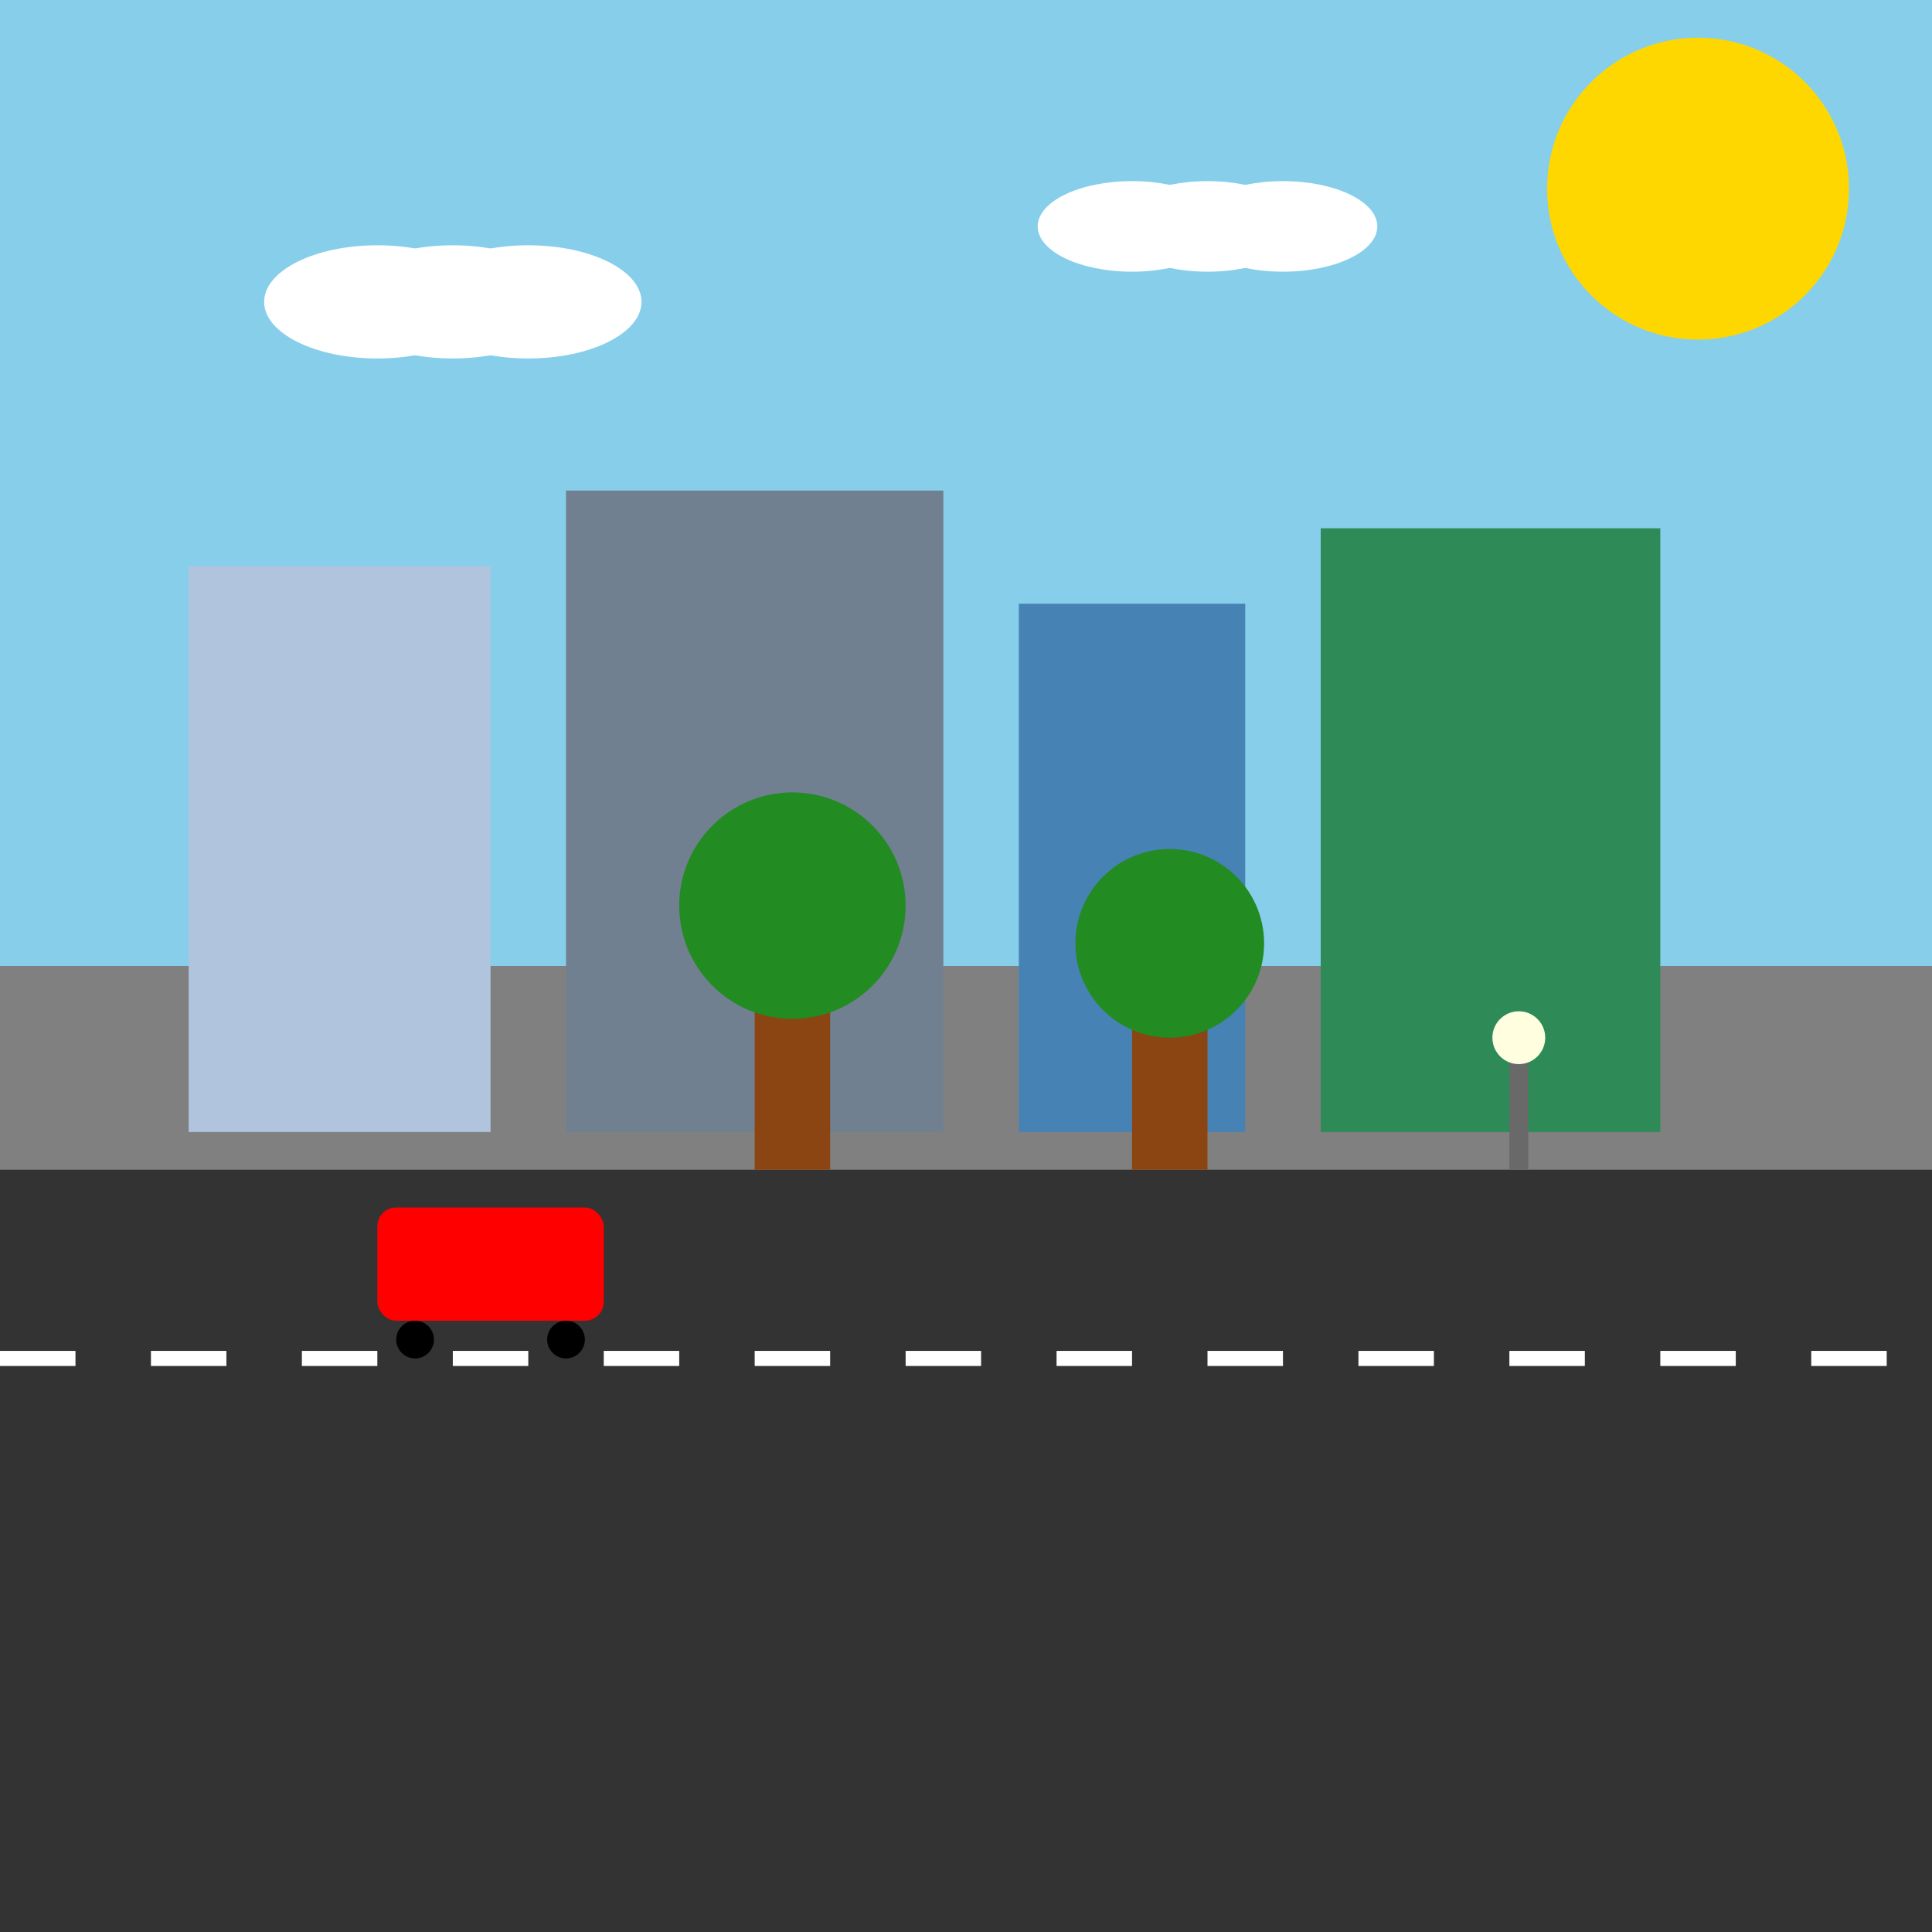 <!--

Generated by DrawGPT.
Free, open source, AI generated images in SVG, PNG, and HTML Canvas format.
https://drawgpt.ai

Created: 2024-12-30T13:27:04+00:00
-->
<svg   viewBox="0 0 512 512" xmlns="http://www.w3.org/2000/svg">
  <rect x="0" y="0" width="512" height="512" fill="#808080" stroke="none"/>
  <title>City Road</title>
  <desc>This city road is so busy, even the cars are trying to outshine each other!</desc>
  
  <!-- Sky -->
  <rect id="sky" class="sky" x="0" y="0" width="512" height="256" fill="#87CEEB" />
  
  <!-- Sun -->
  <circle id="sun" class="sun" cx="450" cy="50" r="40" fill="#FFD700">
    <animate attributeName="cx" from="450" to="500" dur="5s" repeatCount="indefinite" />
    <animate attributeName="cy" from="50" to="0" dur="5s" repeatCount="indefinite" />
    <animate attributeName="r" values="40;45;40" dur="5s" repeatCount="indefinite" />
  </circle>
  
  <!-- Buildings -->
  <rect id="building1" class="building" x="50" y="150" width="80" height="150" fill="#B0C4DE">
    <animate attributeName="fill" values="#B0C4DE;#ADD8E6;#B0C4DE" dur="5s" repeatCount="indefinite" />
  </rect>
  
  <rect id="building2" class="building" x="150" y="130" width="100" height="170" fill="#708090">
    <animate attributeName="fill" values="#708090;#778899;#708090" dur="5s" repeatCount="indefinite" />
  </rect>
  
  <rect id="building3" class="building" x="270" y="160" width="60" height="140" fill="#4682B4">
    <animate attributeName="fill" values="#4682B4;#5F9EA0;#4682B4" dur="5s" repeatCount="indefinite" />
  </rect>
  
  <rect id="building4" class="building" x="350" y="140" width="90" height="160" fill="#2E8B57">
    <animate attributeName="fill" values="#2E8B57;#3CB371;#2E8B57" dur="5s" repeatCount="indefinite" />
  </rect>
  
  <!-- Road -->
  <rect id="road" class="road" x="0" y="310" width="512" height="202" fill="#333333"/>
  
  <!-- Lane markings -->
  <line id="lane1" class="lane-marking" x1="0" y1="360" x2="512" y2="360" stroke="#FFFFFF" stroke-width="4" stroke-dasharray="20,20">
    <animate attributeName="stroke-dashoffset" from="0" to="40" dur="2s" repeatCount="indefinite"/>
  </line>
  
  <!-- Car 1 -->
  <g id="car1" class="car">
    <rect x="100" y="320" width="60" height="30" fill="#FF0000" rx="5">
      <animate attributeName="x" from="-60" to="512" dur="5s" repeatCount="indefinite"/>
    </rect>
    <circle cx="110" cy="355" r="5" fill="#000000"/>
    <circle cx="150" cy="355" r="5" fill="#000000"/>
  </g>
  
  <!-- Car 2 -->
  <g id="car2" class="car">
    <rect x="-80" y="360" width="60" height="30" fill="#00FF00" rx="5">
      <animate attributeName="x" from="-80" to="512" dur="5s" repeatCount="indefinite"/>
    </rect>
    <circle cx="-70" cy="395" r="5" fill="#000000"/>
    <circle cx="-30" cy="395" r="5" fill="#000000"/>
  </g>
  
  <!-- Trees -->
  <g id="tree1" class="tree">
    <rect x="200" y="250" width="20" height="60" fill="#8B4513">
      <animateTransform attributeName="transform" type="rotate" values="0 210 310;5 210 310;-5 210 310;0 210 310" dur="5s" repeatCount="indefinite"/>
    </rect>
    <circle cx="210" cy="240" r="30" fill="#228B22">
      <animateTransform attributeName="transform" type="rotate" values="0 210 240;3 210 240;-3 210 240;0 210 240" dur="5s" repeatCount="indefinite"/>
    </circle>
  </g>
  
  <g id="tree2" class="tree">
    <rect x="300" y="260" width="20" height="50" fill="#8B4513">
      <animateTransform attributeName="transform" type="rotate" values="0 310 310;5 310 310;-5 310 310;0 310 310" dur="5s" repeatCount="indefinite"/>
    </rect>
    <circle cx="310" cy="250" r="25" fill="#228B22">
      <animateTransform attributeName="transform" type="rotate" values="0 310 250;3 310 250;-3 310 250;0 310 250" dur="5s" repeatCount="indefinite"/>
    </circle>
  </g>
  
  <!-- Streetlight -->
  <g id="streetlight" class="streetlight">
    <rect x="400" y="280" width="5" height="30" fill="#696969"/>
    <circle cx="402.5" cy="275" r="7" fill="#FFFFE0">
      <animate attributeName="r" values="7;10;7" dur="5s" repeatCount="indefinite"/>
    </circle>
  </g>
  
  <!-- Clouds -->
  <g id="cloud1" class="cloud">
    <ellipse cx="100" cy="80" rx="30" ry="15" fill="#FFFFFF">
      <animate attributeName="cx" from="100" to="150" dur="5s" repeatCount="indefinite"/>
      <animate attributeName="cy" from="80" to="70" dur="5s" repeatCount="indefinite"/>
    </ellipse>
    <ellipse cx="120" cy="80" rx="30" ry="15" fill="#FFFFFF">
      <animate attributeName="cx" from="120" to="170" dur="5s" repeatCount="indefinite"/>
      <animate attributeName="cy" from="80" to="70" dur="5s" repeatCount="indefinite"/>
    </ellipse>
    <ellipse cx="140" cy="80" rx="30" ry="15" fill="#FFFFFF">
      <animate attributeName="cx" from="140" to="190" dur="5s" repeatCount="indefinite"/>
      <animate attributeName="cy" from="80" to="70" dur="5s" repeatCount="indefinite"/>
    </ellipse>
  </g>
  
  <g id="cloud2" class="cloud">
    <ellipse cx="300" cy="60" rx="25" ry="12" fill="#FFFFFF">
      <animate attributeName="cx" from="300" to="350" dur="5s" repeatCount="indefinite"/>
      <animate attributeName="cy" from="60" to="50" dur="5s" repeatCount="indefinite"/>
    </ellipse>
    <ellipse cx="320" cy="60" rx="25" ry="12" fill="#FFFFFF">
      <animate attributeName="cx" from="320" to="370" dur="5s" repeatCount="indefinite"/>
      <animate attributeName="cy" from="60" to="50" dur="5s" repeatCount="indefinite"/>
    </ellipse>
    <ellipse cx="340" cy="60" rx="25" ry="12" fill="#FFFFFF">
      <animate attributeName="cx" from="340" to="390" dur="5s" repeatCount="indefinite"/>
      <animate attributeName="cy" from="60" to="50" dur="5s" repeatCount="indefinite"/>
    </ellipse>
  </g>
  
</svg>